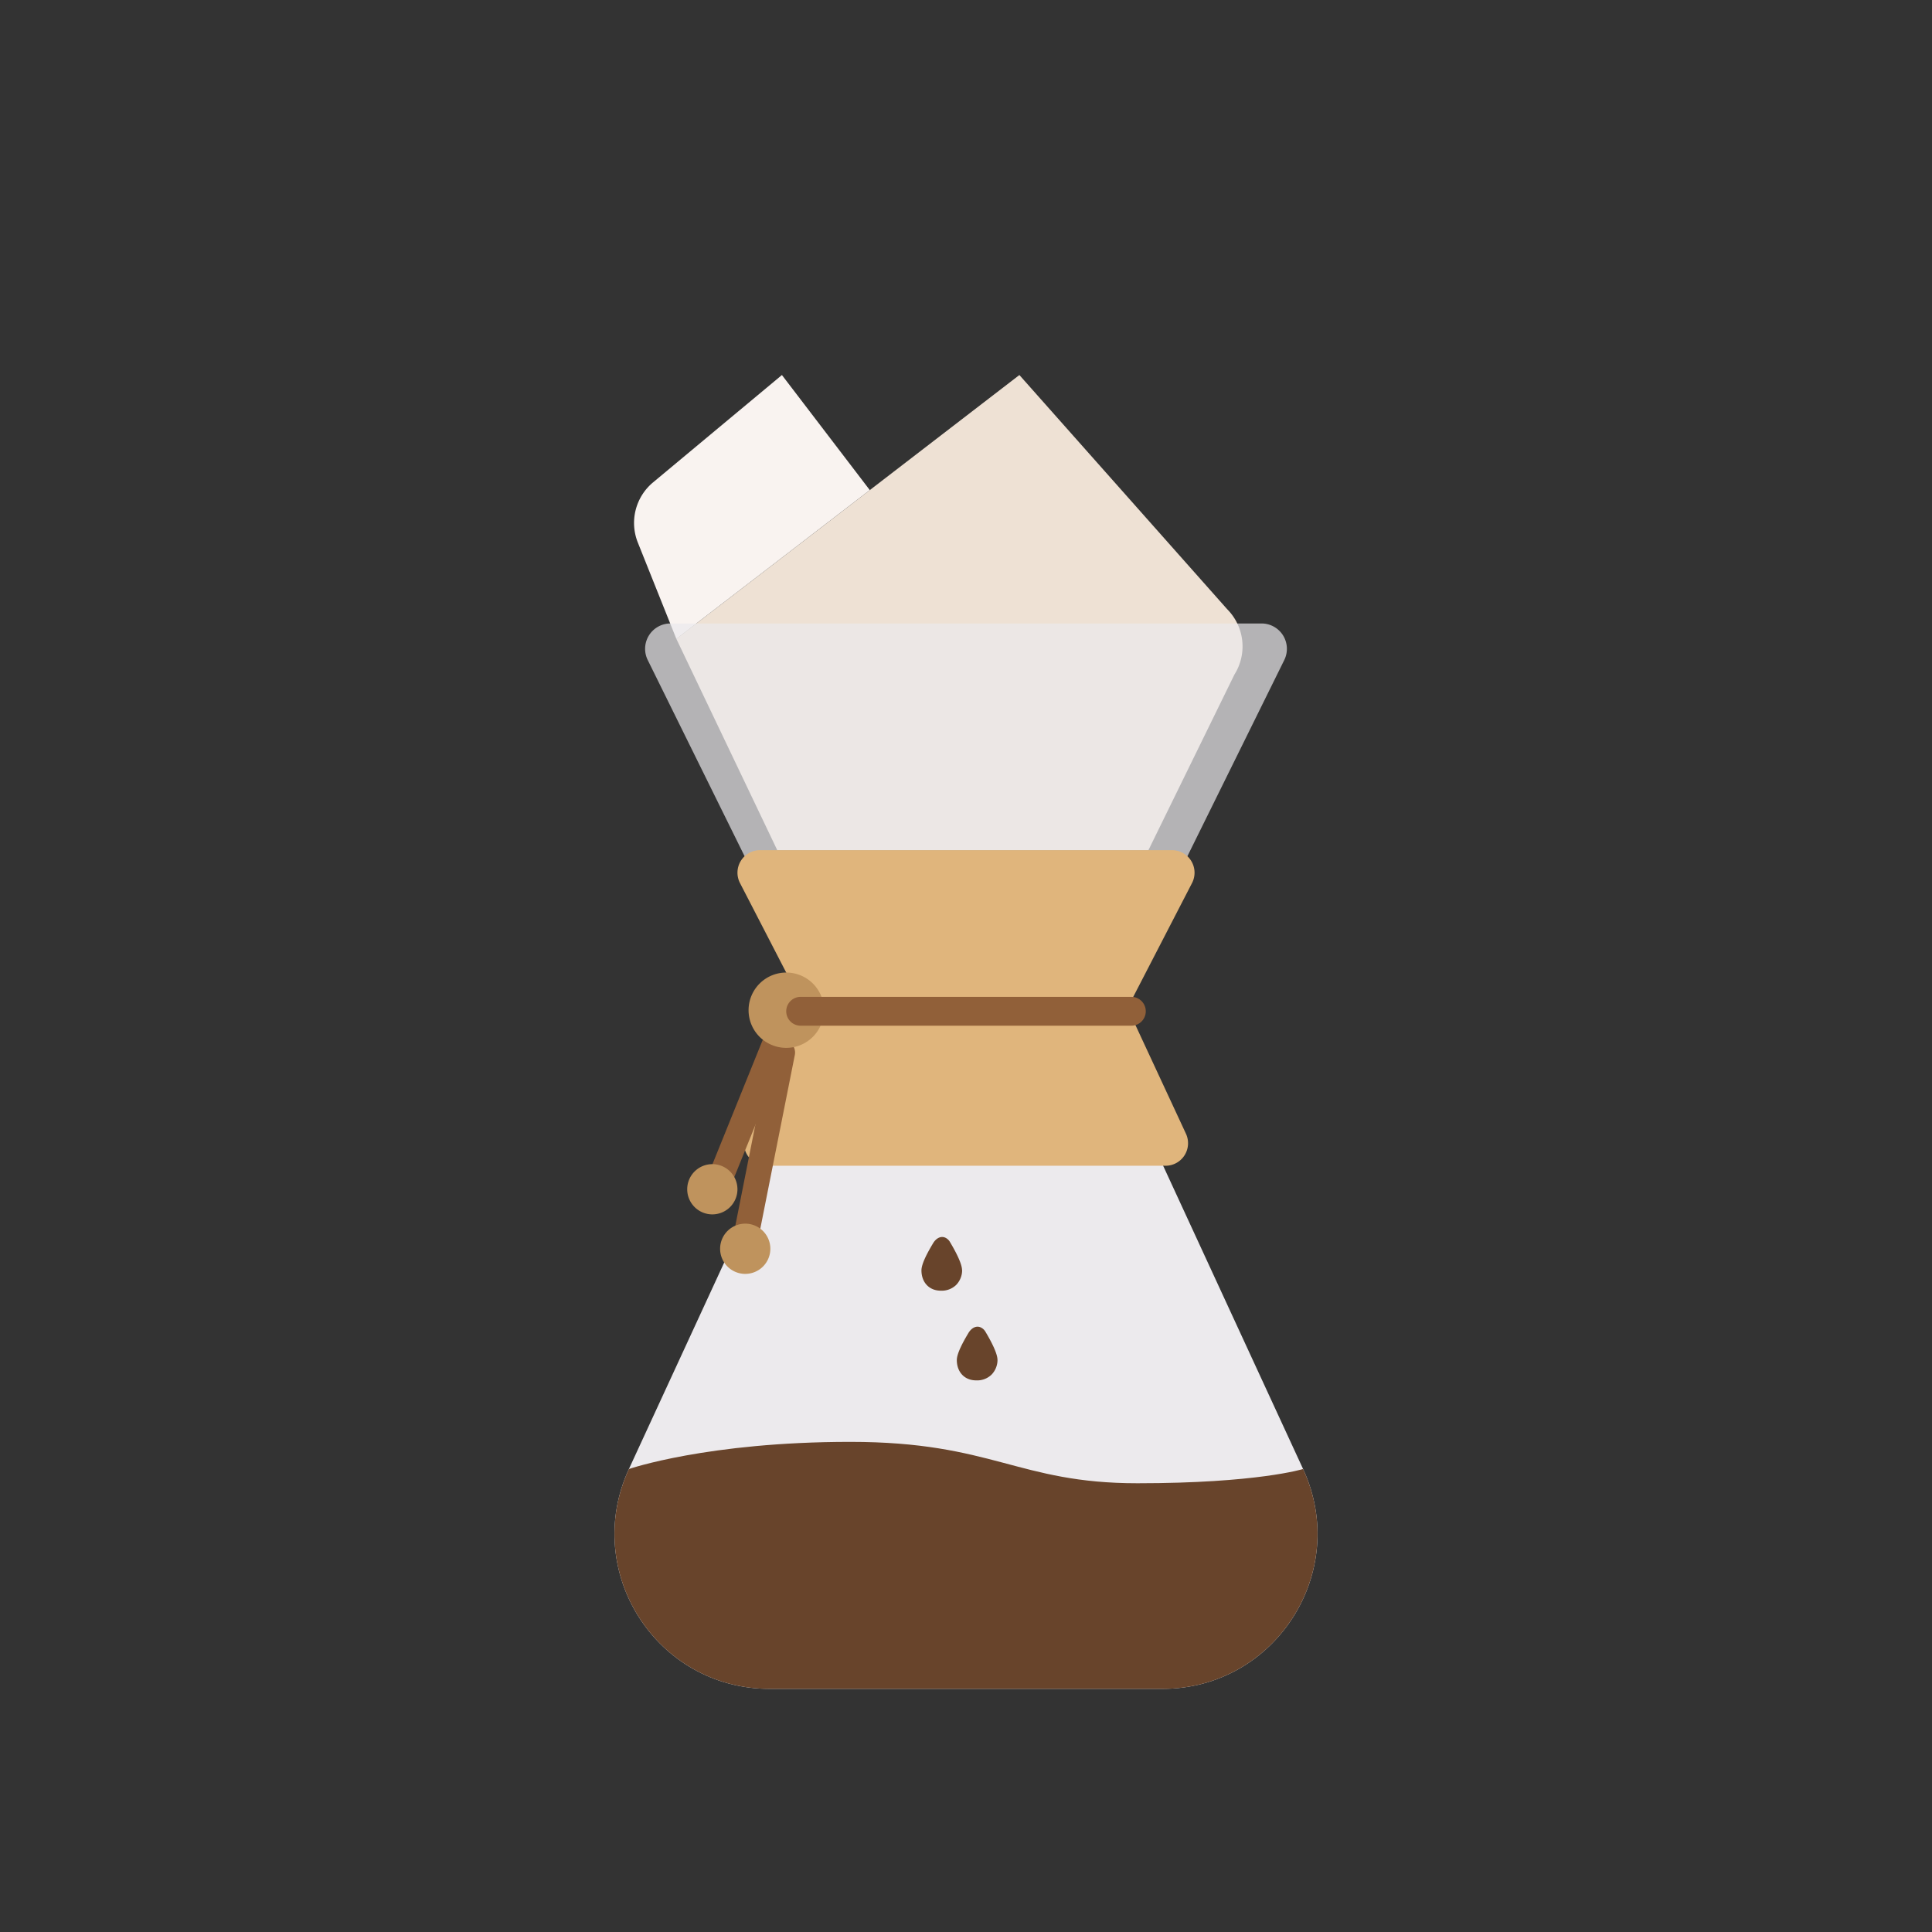 <svg id="Calque_1" data-name="Calque 1" xmlns="http://www.w3.org/2000/svg" viewBox="0 0 1000 1000"><rect x="0" y="0" width="1000" height="1000" fill="#333333" stroke="none"/><defs><style>.cls-1{fill:#eee1d4;}.cls-2{fill:#f9f3f0;}.cls-3,.cls-5{fill:#eceaed;}.cls-4{fill:#68442b;}.cls-5{opacity:0.7;}.cls-6{fill:#e0b57c;}.cls-7{fill:#916039;}.cls-8{fill:#bf935d;}</style></defs><path class="cls-1" d="M638.94,349.14a27.32,27.32,0,0,0-3.79-33.86L527.63,194.11,350.09,330.69l52.22,109.36H594.42Zm0,0"/><path class="cls-2" d="M450.21,253.67l-45.49-59.56L338,249.7a27.32,27.32,0,0,0-7.86,31.13l19.94,49.86Zm0,0"/><path class="cls-3" d="M674.48,760.36h0L599.69,598.3H400.31L325.52,760.36h0c-24.52,53.14,14.29,113.8,72.82,113.8H601.66C660.19,874.16,699,813.5,674.48,760.36Z"/><path class="cls-4" d="M674.48,760.36h0c24.52,53.14-14.29,113.8-72.82,113.8H398.34c-58.53,0-97.34-60.66-72.82-113.8h0s40.68-14.05,114.57-14.05,86.56,21.42,148.63,21.42S674.48,760.36,674.48,760.36Z"/><path class="cls-4" d="M498,657.41a11,11,0,0,1-3.06,7.64,10.7,10.7,0,0,1-8,3c-6.1,0-10-4.41-10-10.51,0-3.34,3-9,6-14,1.67-2.81,4.39-4.18,6.89-2.63a5.5,5.5,0,0,1,1.83,1.88c3,5,6.29,11.31,6.29,14.64Zm0,0"/><path class="cls-4" d="M516.31,703.84a11,11,0,0,1-3.06,7.64,10.68,10.68,0,0,1-8,3c-6.1,0-10-4.41-10-10.51,0-3.34,3-9,6-14,1.67-2.81,4.39-4.18,6.89-2.63A5.5,5.5,0,0,1,510,689.2c3,5,6.29,11.31,6.29,14.64Zm0,0"/><path class="cls-5" d="M335.27,341.65,386.5,445.41h227l51.23-103.76A13.12,13.12,0,0,0,653,322.71H347A13.12,13.12,0,0,0,335.27,341.65Z"/><path class="cls-6" d="M606.63,440.05H393.37a11.66,11.66,0,0,0-10.36,17l33.4,64.67-30.26,65.1a11.66,11.66,0,0,0,10.57,16.57H603.28a11.66,11.66,0,0,0,10.57-16.57l-30.26-65.1L617,457.05A11.66,11.66,0,0,0,606.63,440.05Z"/><path class="cls-7" d="M406.49,544l-28,69.16h-14l29.92-74a6.53,6.53,0,0,1,8.46-3.63,6.61,6.61,0,0,1,3.57,3.48,6.51,6.51,0,0,1,.06,5Zm0,0"/><path class="cls-7" d="M411.41,546,392.6,640.65l-13.77,2.72,19.78-99.75a6.51,6.51,0,0,1,12.8,2.39Zm0,0"/><path class="cls-8" d="M381.7,615.56a13,13,0,1,1-13-13,13,13,0,0,1,13,13Zm0,0"/><path class="cls-8" d="M398.73,646.36a13,13,0,1,1-13-13,13,13,0,0,1,13,13Zm0,0"/><path class="cls-8" d="M426.44,522.87A19.49,19.49,0,1,1,407,503.39a19.5,19.5,0,0,1,19.49,19.48Zm0,0"/><path class="cls-7" d="M585.58,530.9H414.42a7.46,7.46,0,0,1-7.47-7.47h0a7.46,7.46,0,0,1,7.47-7.46H585.58a7.46,7.46,0,0,1,7.47,7.46h0A7.46,7.46,0,0,1,585.58,530.9Z"/></svg>